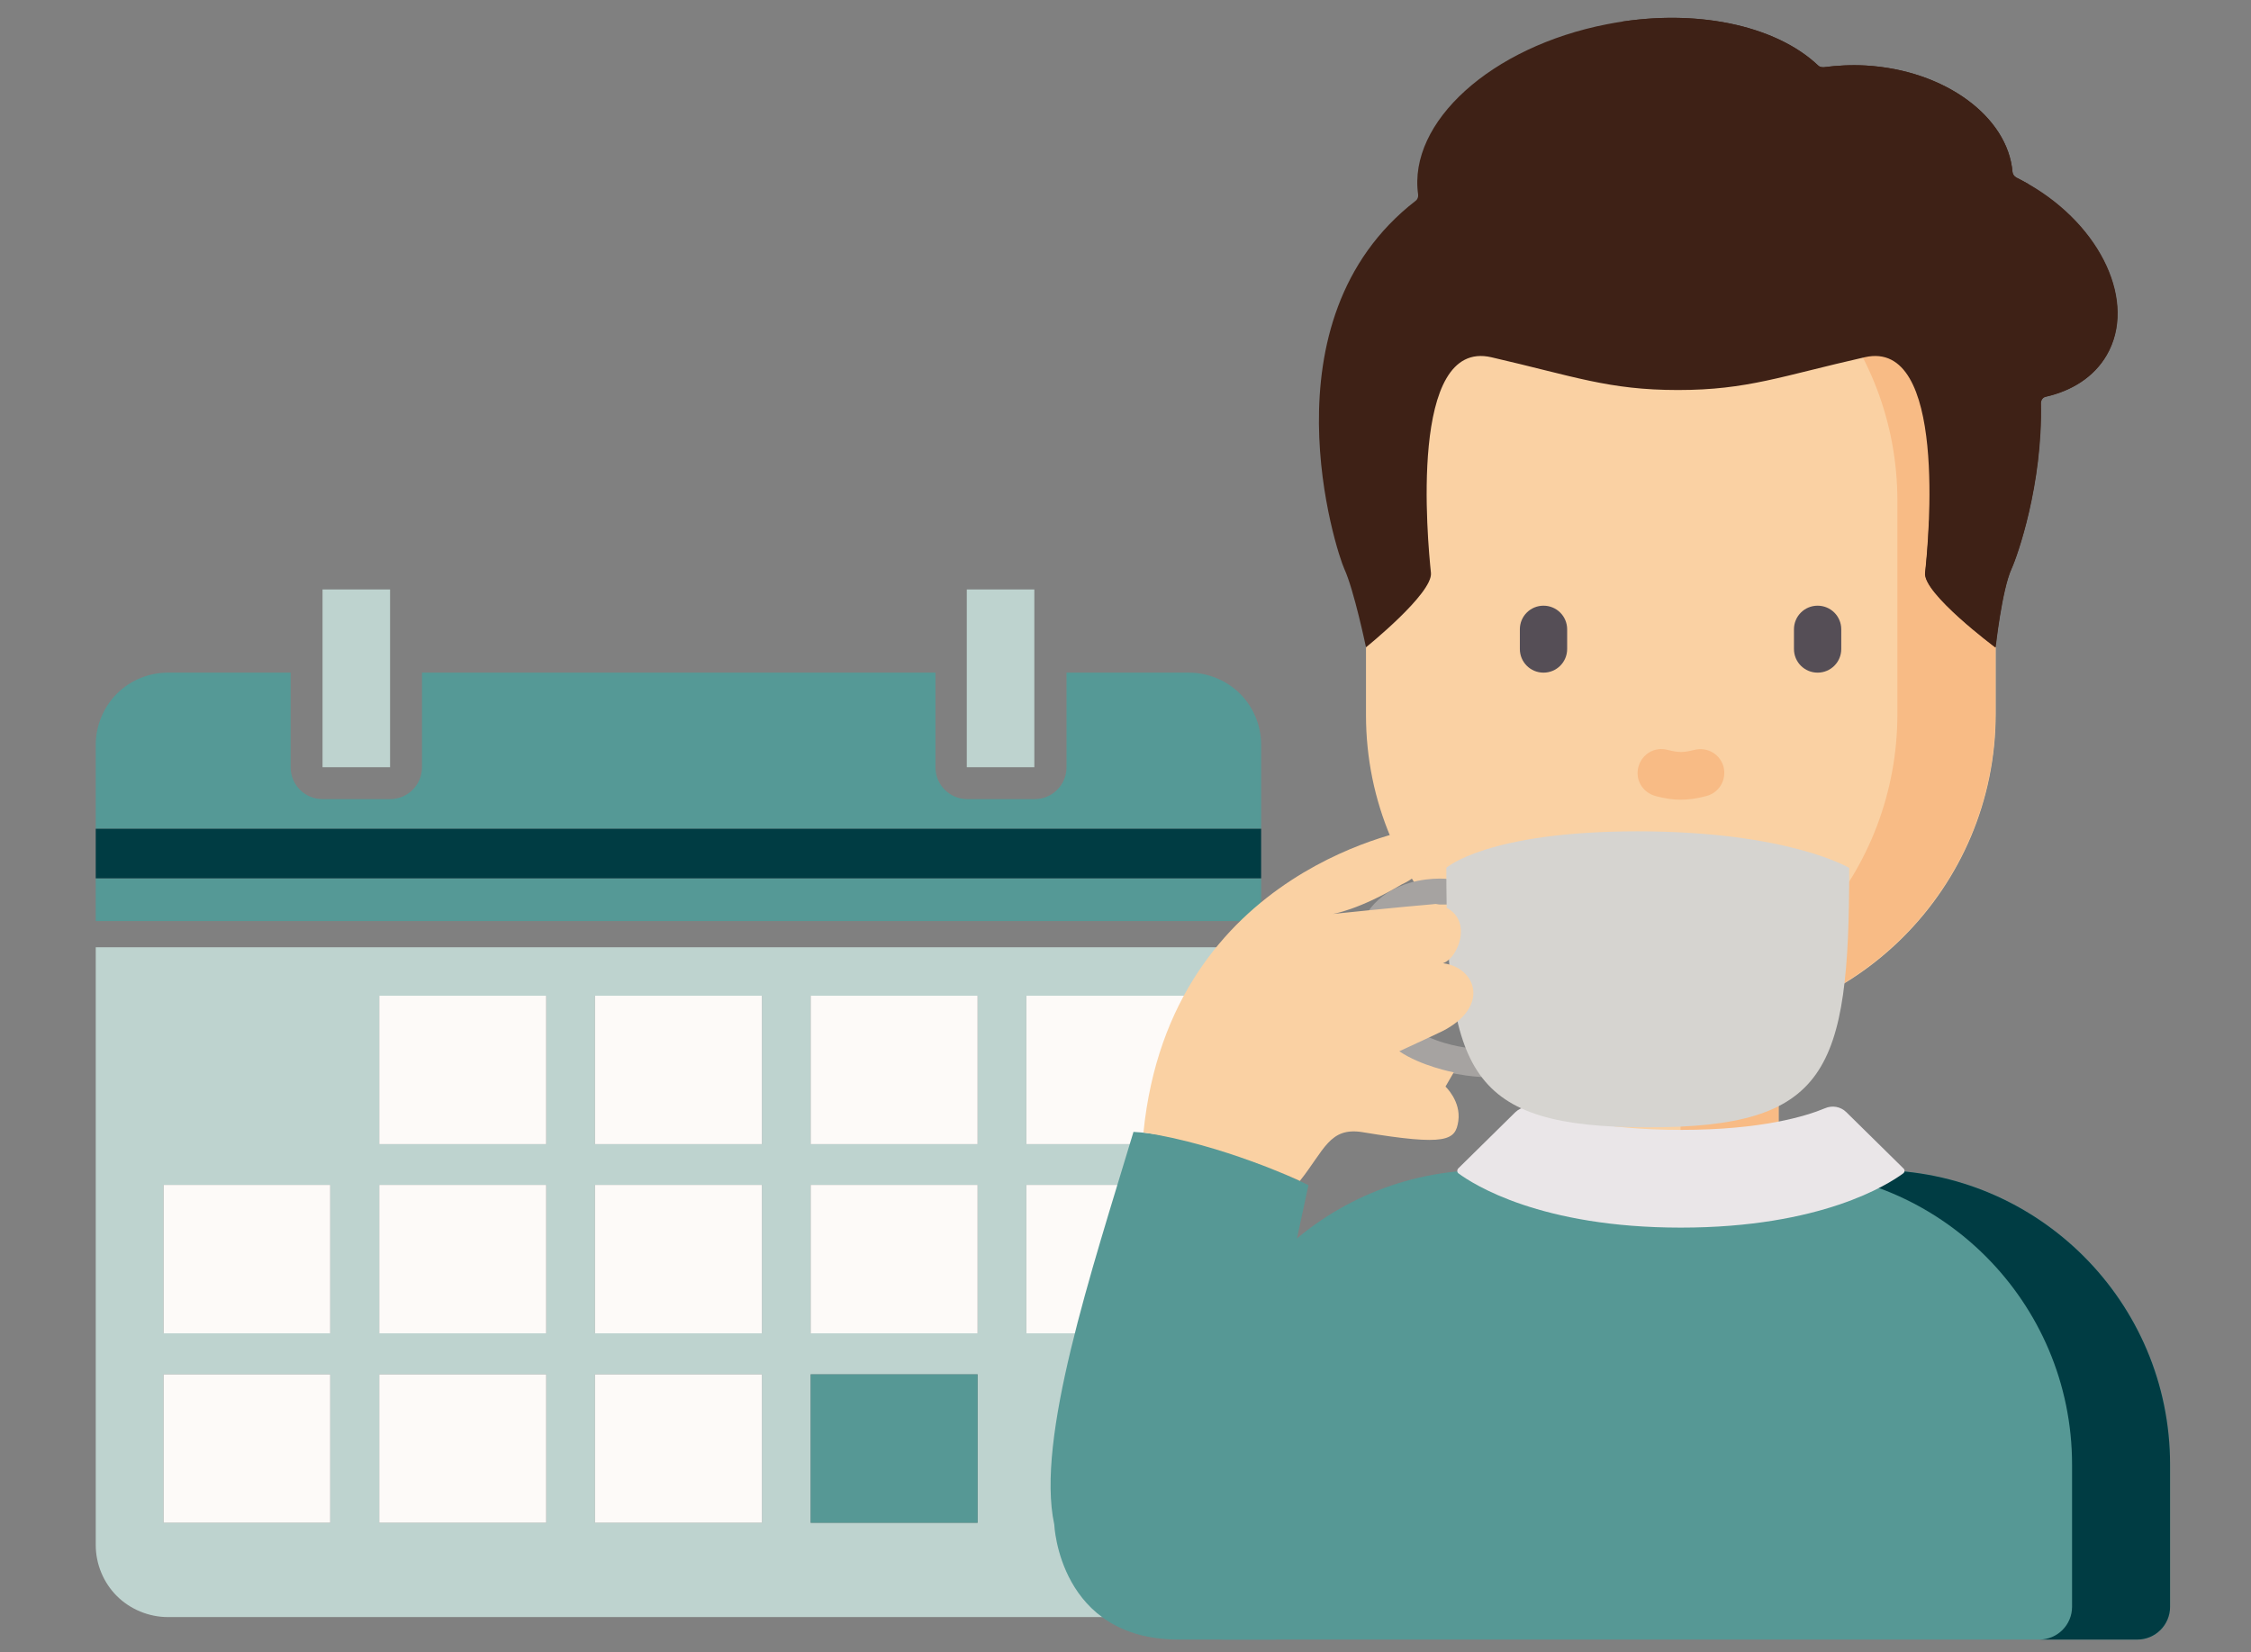 <?xml version="1.0" encoding="UTF-8"?>
<svg xmlns="http://www.w3.org/2000/svg" xmlns:xlink="http://www.w3.org/1999/xlink" id="Calque_1" data-name="Calque 1" version="1.1" viewBox="0 0 79 58">
  <rect x="0" y="0" width="79" height="58" fill="#808080" stroke="none"/>
  <defs>
    <style>
      .cls-1 {
        fill: none;
      }

      .cls-1, .cls-2, .cls-3, .cls-4, .cls-5, .cls-6, .cls-7, .cls-8, .cls-9, .cls-10, .cls-11, .cls-12, .cls-13 {
        stroke-width: 0px;
      }

      .cls-2 {
        fill: #3e2116;
      }

      .cls-3 {
        fill: #559996;
      }

      .cls-14 {
        clip-path: url(#clippath);
      }

      .cls-4 {
        fill: #003c43;
      }

      .cls-5 {
        fill: #fad1a3;
      }

      .cls-6 {
        fill: #bed3cf;
      }

      .cls-7 {
        fill: #554e56;
      }

      .cls-8 {
        fill: #d6d4d0;
      }

      .cls-9 {
        fill: #f8bb85;
      }

      .cls-10 {
        fill: #569895;
      }

      .cls-11 {
        fill: #eae6e8;
      }

      .cls-12 {
        fill: #a6a3a1;
      }

      .cls-13 {
        fill: #fdfaf8;
      }
    </style>
    <clipPath id="clippath">
      <rect class="cls-1" x="41.79" y=".63" width="34.39" height="56.92"></rect>
    </clipPath>
  </defs>
  <g>
    <path class="cls-6" d="M4.1,56.02c.47.47,1.13.74,1.79.74h35.82c.67,0,1.32-.27,1.79-.74.47-.47.74-1.13.74-1.79v-20.98H3.36v20.98c0,.67.27,1.32.74,1.79ZM36.02,34.95h5.85v5.21h-5.85v-5.21ZM36.02,41.59h5.85v5.21h-5.85v-5.21ZM28.45,34.95h5.86v5.21h-5.86v-5.21ZM28.45,41.59h5.86v5.21h-5.86v-5.21ZM28.45,48.24h5.86v5.21h-5.86v-5.21ZM20.88,34.95h5.86v5.21h-5.86v-5.21ZM20.88,41.59h5.86v5.21h-5.86v-5.21ZM20.88,48.24h5.86v5.21h-5.86v-5.21ZM13.31,34.95h5.86v5.21h-5.86v-5.21ZM13.31,41.59h5.86v5.21h-5.86v-5.21ZM13.31,48.24h5.86v5.21h-5.86v-5.21ZM5.74,41.59h5.85v5.21h-5.85v-5.21ZM5.74,48.24h5.85v5.21h-5.85v-5.21Z"></path>
    <rect class="cls-3" x="3.36" y="30.83" width="40.9" height="1.5"></rect>
    <path class="cls-3" d="M7.56,23.61h-1.67c-.67,0-1.32.27-1.79.74-.47.47-.74,1.13-.74,1.79v2.95h40.9v-2.95c0-.67-.27-1.32-.74-1.79-.47-.47-1.13-.74-1.79-.74h-4.3v3.32c0,.62-.5,1.12-1.12,1.12h-2.36c-.62,0-1.12-.5-1.12-1.12v-3.32H14.81v3.32c0,.62-.5,1.12-1.12,1.12h-2.37c-.62,0-1.12-.5-1.12-1.12v-3.32h-2.63Z"></path>
    <rect class="cls-4" x="3.36" y="29.09" width="40.9" height="1.74"></rect>
    <polygon class="cls-6" points="11.32 26.93 13.69 26.93 13.69 23.61 13.69 20.69 11.32 20.69 11.32 23.61 11.32 26.93"></polygon>
    <polygon class="cls-6" points="33.93 26.93 36.3 26.93 36.3 23.61 36.3 20.69 33.93 20.69 33.93 23.61 33.93 26.93"></polygon>
    <rect class="cls-13" x="13.31" y="34.95" width="5.86" height="5.21"></rect>
    <rect class="cls-13" x="20.88" y="34.95" width="5.86" height="5.21"></rect>
    <rect class="cls-13" x="28.45" y="34.95" width="5.86" height="5.21"></rect>
    <rect class="cls-13" x="36.02" y="34.95" width="5.85" height="5.21"></rect>
    <rect class="cls-13" x="5.74" y="41.59" width="5.85" height="5.21"></rect>
    <rect class="cls-13" x="13.31" y="41.59" width="5.86" height="5.21"></rect>
    <rect class="cls-13" x="20.88" y="41.59" width="5.86" height="5.21"></rect>
    <rect class="cls-13" x="28.45" y="41.59" width="5.86" height="5.21"></rect>
    <rect class="cls-13" x="36.02" y="41.59" width="5.85" height="5.21"></rect>
    <rect class="cls-13" x="5.74" y="48.24" width="5.85" height="5.21"></rect>
    <rect class="cls-13" x="13.31" y="48.24" width="5.86" height="5.21"></rect>
    <rect class="cls-13" x="20.88" y="48.24" width="5.86" height="5.21"></rect>
    <rect class="cls-10" x="28.45" y="48.24" width="5.86" height="5.21"></rect>
  </g>
  <g>
    <g>
      <path class="cls-10" d="M75.02,57.55h-32.07c-.63,0-1.15-.51-1.15-1.15v-4.99c0-5.71,4.63-10.34,10.34-10.34h13.68c5.71,0,10.34,4.63,10.34,10.34v4.99c0,.63-.51,1.15-1.15,1.15h0ZM75.02,57.55"></path>
      <path class="cls-4" d="M65.82,41.07h-3.44c5.71,0,10.34,4.63,10.34,10.34v4.99c0,.63-.51,1.15-1.15,1.15h3.44c.63,0,1.15-.51,1.15-1.15v-4.99c0-5.71-4.63-10.34-10.34-10.34h0ZM65.82,41.07"></path>
      <rect class="cls-5" x="55.55" y="33.95" width="6.87" height="6.79"></rect>
      <rect class="cls-9" x="58.98" y="33.95" width="3.44" height="6.79"></rect>
      <path class="cls-5" d="M47.94,25.1v-7.52c0-6.1,4.95-11.05,11.05-11.05s11.05,4.95,11.05,11.05v7.48c0,6.11-4.95,11.07-11.07,11.07-6.09,0-11.03-4.94-11.03-11.03h0ZM47.94,25.1"></path>
      <path class="cls-9" d="M58.98,6.54c-.58,0-1.16.05-1.72.13,5.29.83,9.33,5.4,9.33,10.91v7.48c0,5.53-4.05,10.11-9.35,10.93.56.09,1.13.13,1.72.13,6.11,0,11.07-4.96,11.07-11.07v-7.48c0-6.1-4.95-11.05-11.05-11.05h0ZM58.98,6.54"></path>
      <path class="cls-9" d="M58.09,27.94c.34.09.62.13.9.13s.56-.04.9-.13c.45-.12.71-.57.6-1.02-.12-.45-.57-.71-1.02-.6-.4.1-.55.1-.95,0-.45-.12-.9.15-1.02.6-.12.45.15.9.6,1.02h0ZM58.09,27.94"></path>
      <path class="cls-7" d="M54.17,21.26c-.46,0-.83.37-.83.83v.69c0,.46.37.83.83.83s.83-.37.83-.83v-.69c0-.46-.37-.83-.83-.83h0ZM54.17,21.26"></path>
      <g class="cls-14">
        <path class="cls-7" d="M63.79,21.26c-.46,0-.83.37-.83.83v.69c0,.46.37.83.83.83s.83-.37.83-.83v-.69c0-.46-.37-.83-.83-.83h0ZM63.79,21.26"></path>
        <path class="cls-2" d="M71.19,6.46c-.14-.08-.29-.16-.43-.23-.07-.04-.12-.11-.13-.19-.16-1.94-2.37-3.58-5.15-3.74-.51-.03-1.01,0-1.48.06-.07,0-.14-.01-.19-.06-1.49-1.41-4.34-2.05-7.41-1.45-4.07.79-6.99,3.44-6.63,5.98.01.08-.02.17-.09.22-5.44,4.21-2.77,12.34-2.5,12.92.34.74.76,2.75.76,2.75,0,0,2.35-1.89,2.28-2.61-.12-1.15-.79-8.24,2.12-7.57,2.91.67,4.11,1.15,6.55,1.15s3.63-.49,6.55-1.15c2.91-.67,2.25,6.42,2.12,7.57-.08.72,2.47,2.62,2.47,2.62,0,0,.22-2.02.56-2.76.21-.46,1.09-2.96,1.03-5.81,0-.11.07-.21.17-.23.93-.21,1.7-.7,2.14-1.46,1.06-1.83-.17-4.52-2.75-6h0ZM71.19,6.46"></path>
        <path class="cls-2" d="M71.19,6.46c-.14-.08-.29-.16-.43-.23-.07-.04-.12-.11-.13-.19-.16-1.94-2.37-3.58-5.15-3.74-.51-.03-1.01,0-1.48.06-.07,0-.14-.01-.19-.06-1.4-1.33-4.02-1.97-6.89-1.54,1.1.18,2.07.54,2.83,1.04.5.34,1.1.5,1.71.49.2,0,.39,0,.59.01,2.78.16,4.99,1.79,5.15,3.74,0,.08.05.15.13.19.14.07.29.15.43.23,2.57,1.49,3.8,4.17,2.75,6-.44.76-1.21,1.25-2.14,1.46-.11.02-.18.12-.17.23.03,1.6-.23,3.09-.5,4.17-.03.83-.1,1.49-.13,1.78-.08.72,2.47,2.62,2.47,2.62,0,0,.22-2.02.56-2.76.21-.46,1.09-2.96,1.03-5.81,0-.11.07-.21.17-.23.93-.21,1.7-.7,2.14-1.46,1.06-1.83-.17-4.52-2.75-6h0ZM71.19,6.46"></path>
      </g>
      <path class="cls-11" d="M64.8,39.04c-.2-.2-.5-.25-.75-.14-.67.28-2.23.76-5.06.76s-4.39-.48-5.06-.76c-.26-.11-.55-.05-.75.14l-2,1.97c-.05.05-.05.14.01.18.52.38,2.87,1.9,7.8,1.9s7.28-1.52,7.8-1.9c.06-.04.07-.13.01-.18l-2-1.97ZM64.8,39.04"></path>
    </g>
    <path class="cls-10" d="M43.77,51.78c.96-4.7,2.15-10.18,2.15-10.18,0,0-3.42-1.72-6.14-1.87-1.49,4.95-3.43,10.76-2.78,13.78,0,0,.16,4.04,4.37,4.04h3.4l-.99-5.77Z"></path>
    <g>
      <path class="cls-12" d="M50.85,30.83c.12,0,.36,0,.36,0v.92s-.63,0-.63,0c0,0-2.06-.18-2.1,2.25-.03,2.6,3.21,2.8,3.21,2.8l.48,1.01s-4.58,0-4.67-3.78c-.09-3.53,3.32-3.2,3.35-3.17Z"></path>
      <path class="cls-8" d="M64.9,30.46c0,7.19-.77,9.11-7.07,9.11s-7.07-1.91-7.07-9.11c0,0,1.43-1.28,6.71-1.28s7.42,1.28,7.42,1.28Z"></path>
      <path class="cls-5" d="M50.64,33.81c.56-.17,1.19-1.77-.25-2.08-1.31.11-3.61.35-3.61.35,0,0,.91-.14,2.42-1.04,1.48-.67.59-1.97.59-1.97,0,0-8.72,1.32-9.66,10.68,2.8.43,5.49,1.7,5.49,1.7.86-1.08,1.04-1.9,2.2-1.71,2.96.49,3.26.29,3.36-.39.1-.7-.45-1.21-.45-1.21l.29-.5s-1.15-.22-1.91-.74c.74-.34,1.5-.7,1.5-.7,1.69-.85,1.21-2.23.04-2.39Z"></path>
    </g>
  </g>
</svg>
